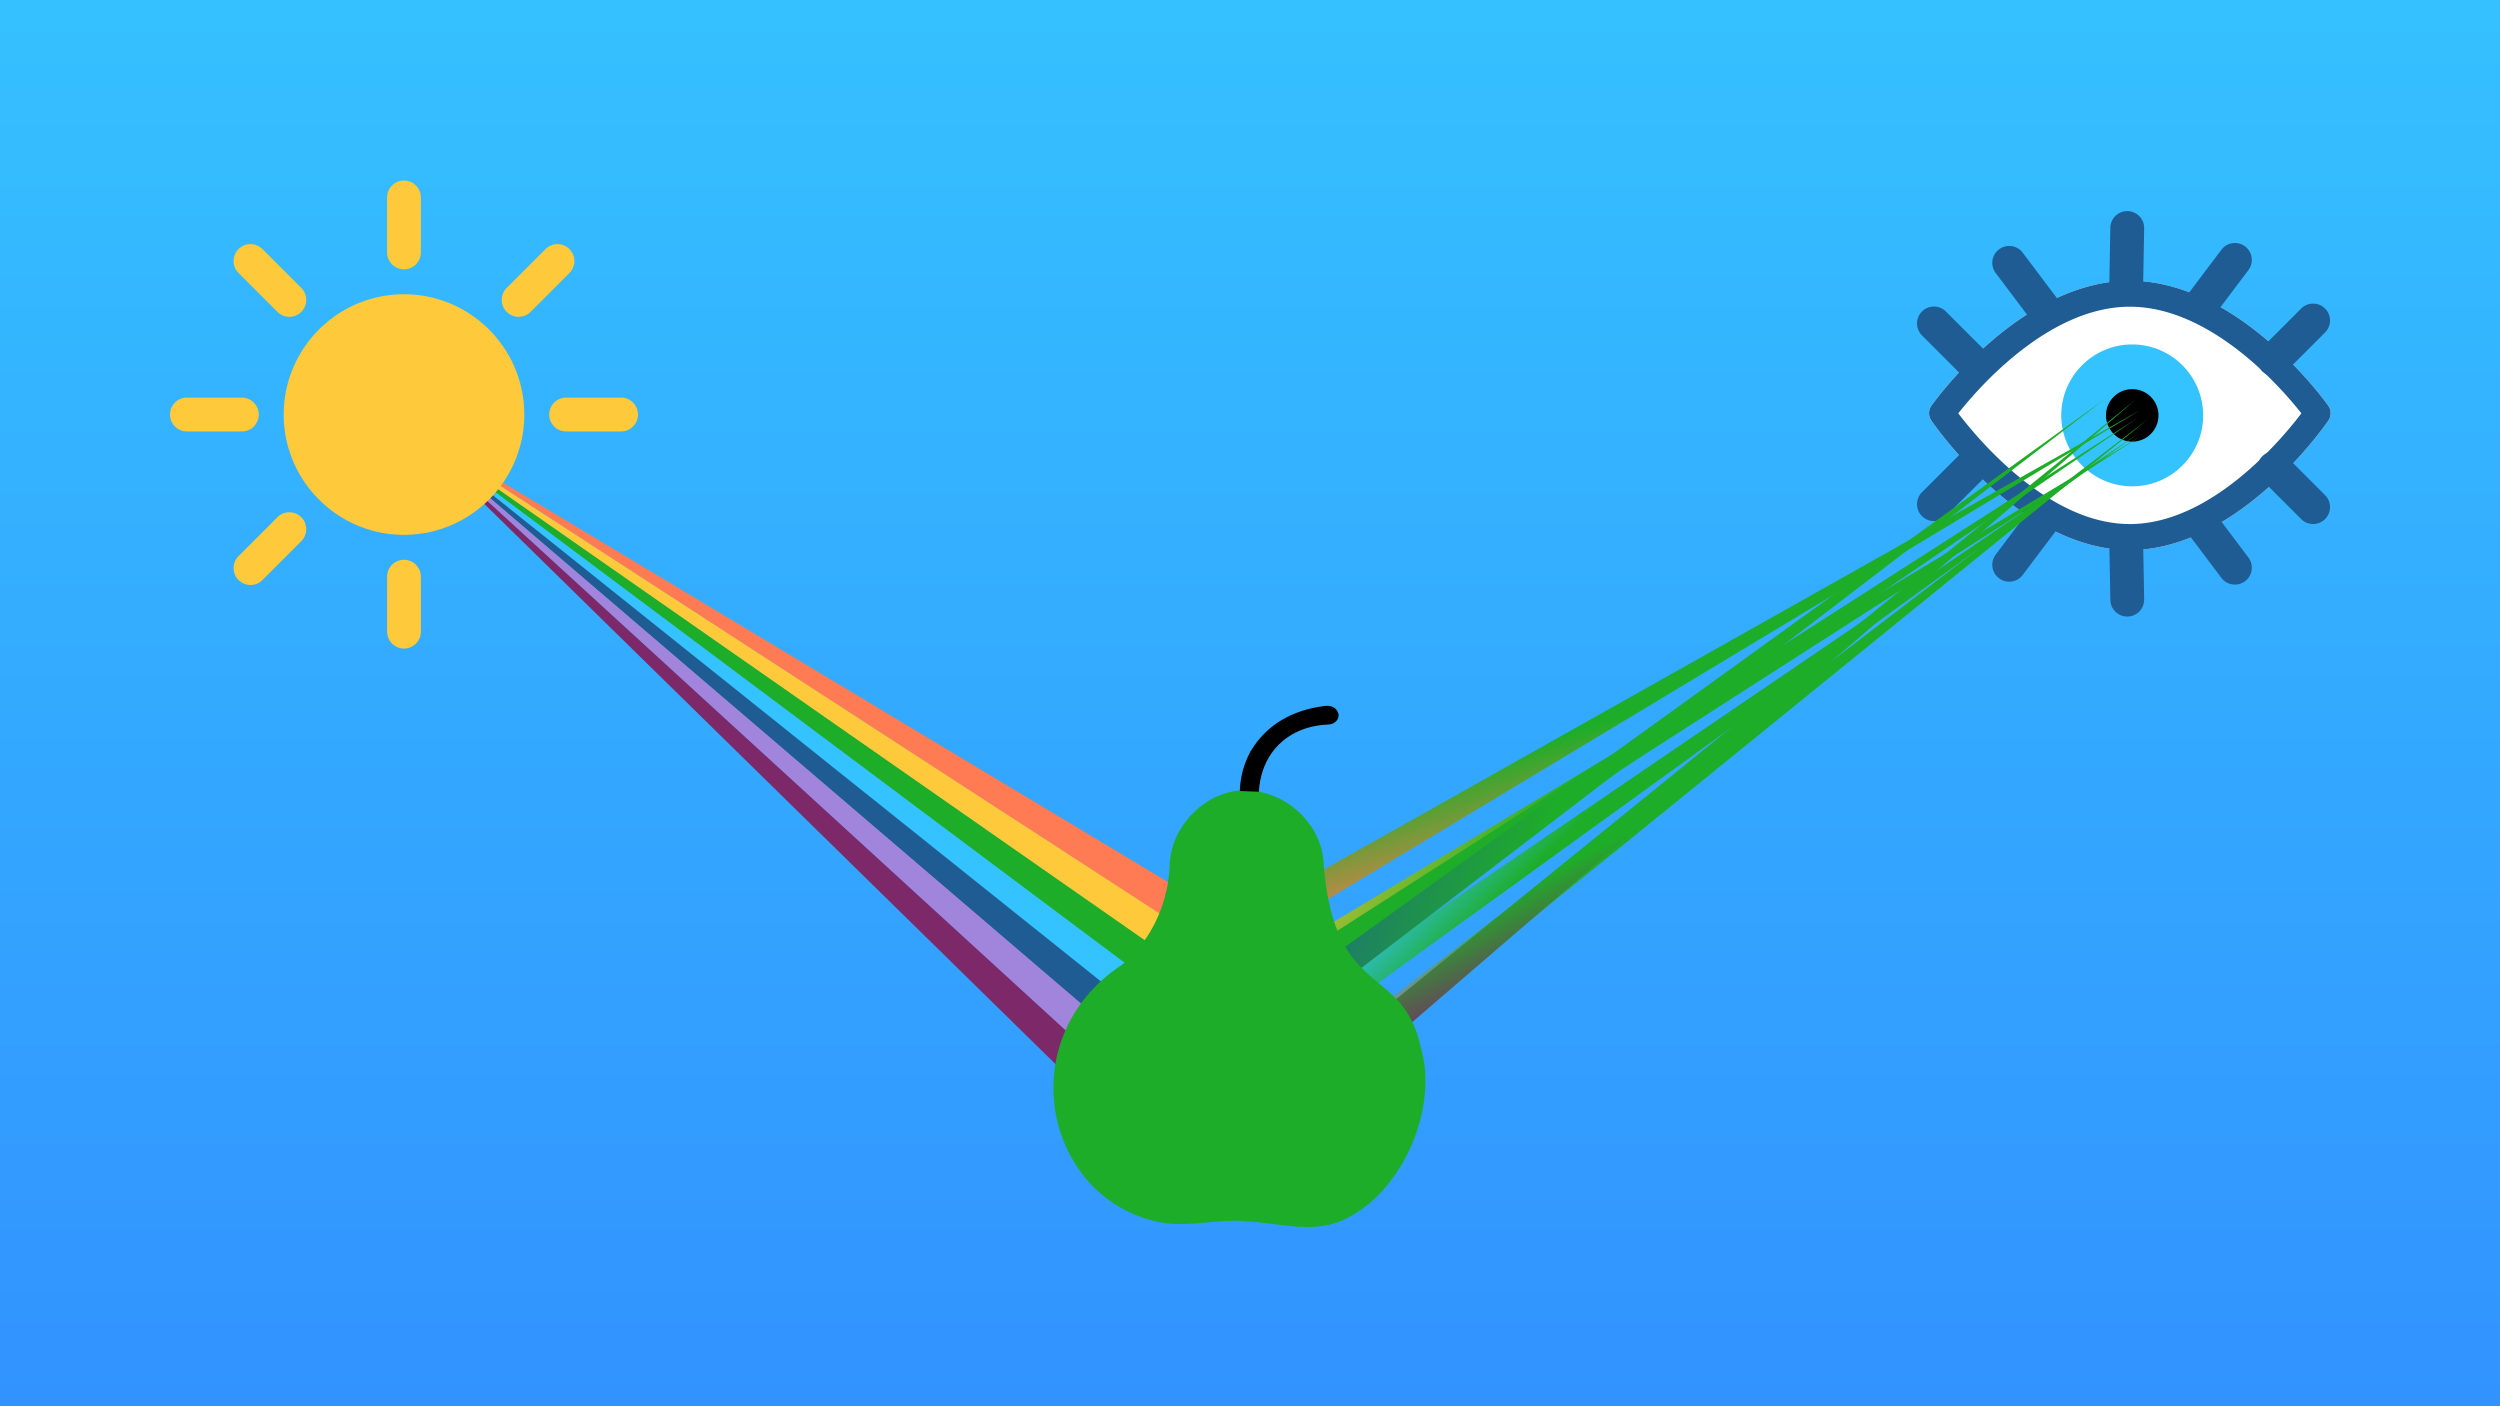 <svg xmlns="http://www.w3.org/2000/svg" xmlns:xlink="http://www.w3.org/1999/xlink" width="1280" height="720" xmlns:v="https://vecta.io/nano"><rect width="100%" height="100%" fill="#333333" stroke="none"/><style><![CDATA[.C{clip-path:url(#clippath)}.D{fill:#1e5c93}.E{fill-rule:evenodd}]]></style><defs><linearGradient id="A" gradientTransform="matrix(0,-292.413,-292.17,0,347191.88,-112753.13)" x1="-388.15" y1="1186.15" x2="-385.51" y2="1186.15" spreadMethod="pad" xlink:href="#J"><stop offset="0" stop-color="#3291ff"/><stop offset="1" stop-color="#35c2ff"/></linearGradient><linearGradient id="B" x1="25222.504" y1="1828.731" x2="25149.154" y2="1819.81" xlink:href="#J"><stop offset="0" stop-color="#ff7b54"/><stop offset="1" stop-color="#1ead28"/></linearGradient><linearGradient id="C" x1="25225.229" y1="1830.35" x2="25151.047" y2="1833.202" xlink:href="#J"><stop offset="0" stop-color="#ffc93c"/><stop offset="1" stop-color="#1ead28"/></linearGradient><linearGradient id="D" x1="25066.412" y1="1827.871" x2="25216.748" y2="1827.871" xlink:href="#J"><stop offset="0" stop-color="#1ead28"/></linearGradient><linearGradient id="E" x1="25157.053" y1="1836.001" x2="25216.748" y2="1827.871" xlink:href="#J"><stop offset="0" stop-color="#1ead28"/><stop offset="1" stop-color="#34c3ff"/></linearGradient><linearGradient id="F" x1="25154.828" y1="1830.476" x2="25216.748" y2="1827.871" xlink:href="#J"><stop offset="0" stop-color="#1ead28"/><stop offset="1" stop-color="#1e5c93"/></linearGradient><linearGradient id="G" x1="25154.295" y1="1830.873" x2="25216.748" y2="1827.871" xlink:href="#J"><stop offset="0" stop-color="#1ead28"/><stop offset="1" stop-color="#a184dc"/></linearGradient><linearGradient id="H" x1="25213.201" y1="1840.785" x2="25157.182" y2="1835.12" xlink:href="#J"><stop offset="0" stop-color="#7c2869"/><stop offset="1" stop-color="#1ead28"/></linearGradient><path id="I" d="M25216.749 1914.668l-75.168-43.399-75.169-43.399 75.169-43.399 75.168-43.399v86.797z"/><linearGradient id="J" gradientUnits="userSpaceOnUse"/></defs><path d="M0 0h1280.001v720H0z" clip-path="none" fill="url(#A)"/><g transform="matrix(3.78 0 0 3.78 -24774.7 -1527.409)" class="E"><path d="M6842.64 478.584c-6.189 0-12.818-3.06-19.17-8.848-4.703-4.285-7.6-8.524-7.72-8.702a1.76 1.76 0 0 1 .017-2.004c.121-.172 3.022-4.264 7.727-8.401 6.348-5.581 12.968-8.53 19.147-8.53s12.798 2.949 19.147 8.53c4.705 4.137 7.606 8.229 7.727 8.401.422.6.428 1.397.017 2.004-.121.178-3.017 4.417-7.72 8.702-6.353 5.789-12.981 8.848-19.17 8.848z" fill="#fff" class="C"/><path d="M6842.64 478.584c-6.189 0-12.818-3.06-19.17-8.848-4.703-4.285-7.6-8.524-7.72-8.702a1.76 1.76 0 0 1 .017-2.004c.121-.172 3.022-4.264 7.727-8.401 6.348-5.581 12.968-8.53 19.147-8.53s12.798 2.949 19.147 8.53c4.705 4.137 7.606 8.229 7.727 8.401.422.6.428 1.397.017 2.004-.121.178-3.017 4.417-7.72 8.702-6.353 5.789-12.981 8.848-19.17 8.848zm-23.237-18.521c2.667 3.513 12.226 14.997 23.237 14.997s20.568-11.482 23.237-14.997c-2.691-3.416-12.234-14.442-23.237-14.442s-20.547 11.028-23.237 14.442z" class="C D"/></g><path d="M1184.312 268.297c-2.215 0-4.43-.845-6.12-2.536l-19.899-19.9c-3.38-3.38-3.38-8.861 0-12.24a8.66 8.66 0 0 1 12.24 0l19.9 19.9c3.38 3.38 3.38 8.861 0 12.24-1.69 1.691-3.904 2.536-6.12 2.536zm-41.251 30.936c-2.193-.309-4.269-1.455-5.706-3.365l-16.928-22.482c-2.876-3.819-2.111-9.246 1.708-12.12s9.246-2.111 12.12 1.708l16.928 22.482c2.875 3.819 2.111 9.246-1.708 12.12-1.909 1.438-4.22 1.966-6.414 1.657zm-152.886-32.432c2.215 0 4.43-.845 6.12-2.535l19.9-19.9c3.38-3.38 3.38-8.861 0-12.24a8.66 8.66 0 0 0-12.24 0l-19.9 19.9c-3.38 3.38-3.38 8.861 0 12.24a8.62 8.62 0 0 0 6.12 2.535zm39.748 30.937c2.193-.309 4.269-1.455 5.706-3.365l16.928-22.482c2.876-3.819 2.111-9.246-1.708-12.12s-9.246-2.111-12.12 1.708l-16.928 22.482c-2.875 3.819-2.111 9.246 1.708 12.12 1.909 1.438 4.22 1.966 6.414 1.657zm53.225 15.501c-1.595-1.538-2.603-3.683-2.646-6.073l-.511-28.138c-.087-4.78 3.717-8.725 8.496-8.811a8.66 8.66 0 0 1 8.811 8.496l.512 28.138c.087 4.779-3.718 8.725-8.496 8.811-2.39.044-4.571-.885-6.166-2.423zm101.165-157.785c-2.215 0-4.43.845-6.12 2.536l-19.9 19.9c-3.38 3.38-3.38 8.861 0 12.24a8.66 8.66 0 0 0 12.24 0l19.9-19.9c3.38-3.38 3.38-8.861 0-12.24-1.69-1.691-3.904-2.536-6.12-2.536zm-41.251-30.936c-2.193.309-4.269 1.455-5.706 3.365l-16.928 22.482c-2.876 3.819-2.111 9.246 1.708 12.12s9.246 2.111 12.12-1.708l16.928-22.482c2.875-3.819 2.111-9.246-1.708-12.12-1.909-1.438-4.22-1.966-6.414-1.657zm-152.886 32.431c2.215 0 4.43.845 6.12 2.535l19.9 19.9c3.38 3.38 3.38 8.861 0 12.24a8.66 8.66 0 0 1-12.24 0l-19.9-19.9c-3.38-3.38-3.38-8.861 0-12.24a8.62 8.62 0 0 1 6.12-2.535zm39.748-30.936c2.193.309 4.269 1.455 5.706 3.365l16.928 22.482c2.876 3.819 2.111 9.246-1.708 12.12s-9.246 2.111-12.12-1.708l-16.928-22.482c-2.875-3.819-2.111-9.246 1.708-12.12 1.909-1.438 4.22-1.966 6.414-1.657zm53.225-15.502c-1.595 1.538-2.603 3.683-2.646 6.073l-.511 28.138c-.087 4.78 3.718 8.725 8.496 8.811a8.66 8.66 0 0 0 8.811-8.496l.512-28.138c.087-4.779-3.718-8.725-8.496-8.811-2.39-.044-4.571.885-6.166 2.423z" class="D"/><g transform="matrix(3.78 0 0 3.78 -24774.7 -1527.409)" class="E"><path d="M6842.964 469.95c-5.299 0-9.612-4.311-9.612-9.61s4.311-9.61 9.612-9.61a9.62 9.62 0 0 1 9.609 9.61c0 5.299-4.311 9.61-9.609 9.61z" fill="#34c3ff" class="C"/><circle cx="6842.964" cy="460.34" r="3.558" class="C"/></g><path d="M673.2 519.491L438.521 367.17 203.837 214.847l236.883 142.283L677.6 499.412l-2.2 10.039z" fill="#ff7b54"/><path d="M666.511 537.875l-231.34-161.522-231.344-161.525 234.707 152.24 234.704 152.238-3.363 9.285z" fill="#ffc93c"/><path d="M657.656 554.545L430.751 384.679 203.843 214.812l231.409 161.377 231.406 161.375-4.501 8.491z" fill="#1ead28"/><path d="M646.609 569.558l-221.378-177.38L203.85 214.795l226.997 169.726L657.84 554.245l-5.616 7.657z" fill="#34c3ff"/><path d="M633.585 582.7L418.712 398.74 203.836 214.777l221.566 177.165 221.563 177.163-6.69 6.797z" class="D"/><path d="M618.32 594.279L411.086 404.523 203.85 214.765l214.985 183.867 214.982 183.864-7.748 5.891z" fill="#a184dc"/><path d="M600.851 604.113l-198.49-194.679-198.492-194.682 207.272 189.735L618.41 594.219l-8.78 4.947z" fill="#7c2869"/><use xlink:href="#I" transform="matrix(-3.371 1.963 .013 .107 85571.145 -49191.108)" fill="url(#B)"/><use xlink:href="#I" transform="matrix(-3.348 2.081 .027 .098 84968.817 -52118.866)" fill="url(#C)"/><use xlink:href="#I" transform="matrix(-3.309 2.187 .041 .089 83964.143 -54768.871)" fill="url(#D)"/><use xlink:href="#I" transform="matrix(-3.254 2.283 .055 .08 82560.302 -57150.888)" fill="url(#E)"/><use xlink:href="#I" transform="matrix(-3.185 2.366 .069 .07 80788.554 -59231.113)" fill="url(#F)"/><use xlink:href="#I" transform="matrix(-3.098 2.44 .082 .06 78605.858 -61057.294)" fill="url(#G)"/><use xlink:href="#I" transform="matrix(-2.996 2.502 .096 .049 76017.176 -62601.336)" fill="url(#H)"/><g fill="#ffc93c"><circle cx="206.844" cy="212.25" r="52.935"/><path d="M206.843 273.842c-33.961 0-61.59-27.63-61.59-61.591s27.63-61.591 61.59-61.591 61.591 27.63 61.591 61.591-27.63 61.591-61.591 61.591zm0-105.871c-24.415 0-44.279 19.864-44.279 44.279s19.864 44.279 44.279 44.279 44.28-19.864 44.28-44.279-19.864-44.279-44.28-44.279zm0-30.076a8.66 8.66 0 0 1-8.655-8.656v-28.142a8.66 8.66 0 0 1 8.655-8.656 8.66 8.66 0 0 1 8.656 8.656v28.142a8.66 8.66 0 0 1-8.656 8.656zm0 194.164a8.66 8.66 0 0 1-8.655-8.656v-28.142a8.66 8.66 0 0 1 8.655-8.656 8.66 8.66 0 0 1 8.656 8.656v28.142a8.66 8.66 0 0 1-8.656 8.656zm111.153-111.153h-28.142a8.66 8.66 0 0 1-8.655-8.656 8.66 8.66 0 0 1 8.655-8.656h28.142a8.66 8.66 0 0 1 8.656 8.656 8.66 8.66 0 0 1-8.656 8.656zm-194.164 0H95.69a8.66 8.66 0 0 1-8.655-8.656 8.66 8.66 0 0 1 8.655-8.656h28.142a8.66 8.66 0 0 1 8.655 8.656 8.66 8.66 0 0 1-8.656 8.656zm141.71-58.699c-2.215 0-4.431-.845-6.12-2.536-3.38-3.38-3.38-8.861 0-12.24l19.9-19.899c3.38-3.38 8.861-3.381 12.24 0a8.66 8.66 0 0 1 0 12.24l-19.9 19.898c-1.689 1.691-3.905 2.536-6.12 2.536zM128.245 299.504c-2.215 0-4.43-.845-6.12-2.535-3.38-3.38-3.38-8.861 0-12.24l19.9-19.9c3.38-3.38 8.861-3.38 12.24 0a8.66 8.66 0 0 1 0 12.24l-19.9 19.9a8.62 8.62 0 0 1-6.12 2.535zm19.9-137.297c-2.215 0-4.43-.845-6.12-2.536l-19.9-19.898c-3.38-3.38-3.38-8.86 0-12.24s8.861-3.381 12.24 0l19.9 19.899c3.38 3.38 3.38 8.86 0 12.24-1.69 1.691-3.904 2.536-6.12 2.536z"/></g><path d="M596.008 626.171c-60.603-10.069-79.896-93.824-21.447-132.293 15.462-12.773 24.088-32.635 24.372-52.538 1.672-21.56 22.913-40.319 44.759-36.129 18.279 2.937 33.775 19.102 34.06 37.933 5.741 69.087 40.498 50.253 49.677 93.081 9.115 30.336-8.647 72.529-37.115 87.101-16.564 9.202-35.163 2.72-52.857 1.936-13.839-1.242-27.631 2.876-41.45.909z" fill="#1ead28"/><path d="M640.409 384.498c8.441-14.034 21.808-20.915 37.548-23.023 3.748-.516 6.477.871 7.299 3.973.693 2.989-2.245 5.337-4.552 5.44-5.149.231-10.298 1.099-15.074 3.133-18.295 7.771-20.789 24.998-21.072 31.34l-9.781-.357c.232-7.15 2.124-14.262 5.633-20.506z"/></svg>